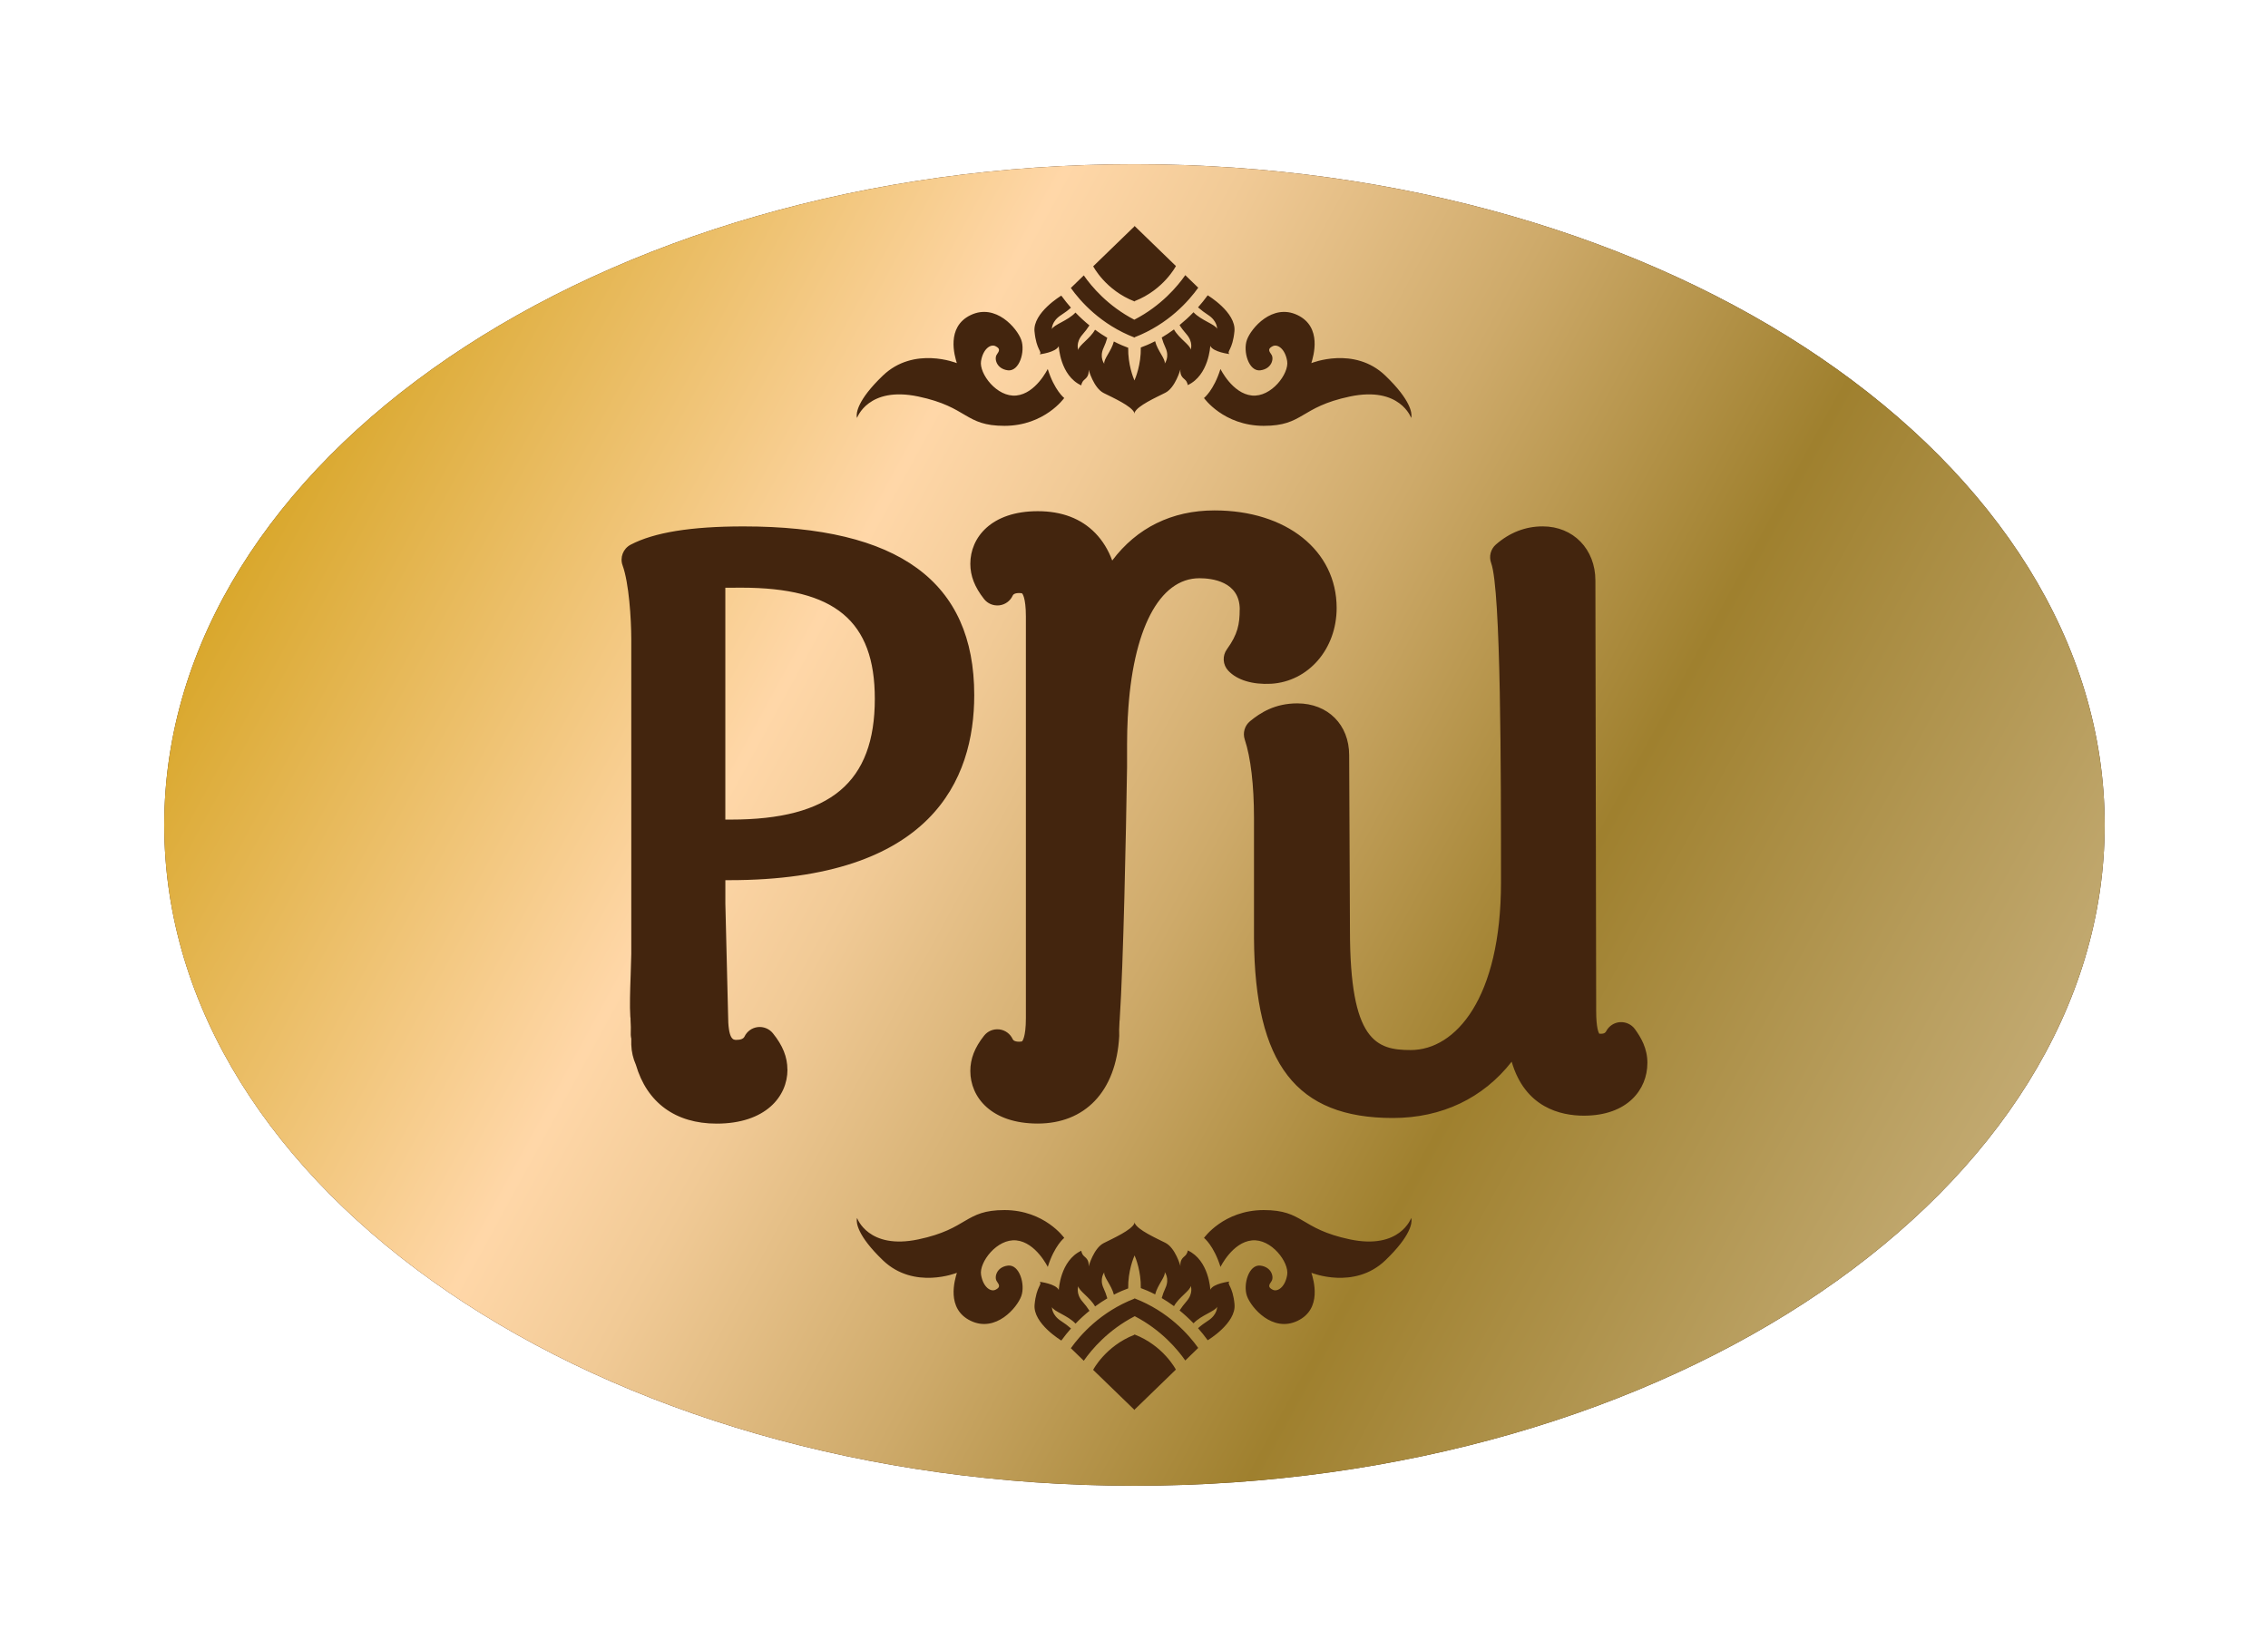 <svg width="290" height="211" viewBox="0 0 290 211" fill="none" xmlns="http://www.w3.org/2000/svg">
<g filter="url(#filter0_d_942_1494)">
<path d="M145.061 190C213.575 190 269.117 152.168 269.117 105.5C269.117 58.832 213.575 21 145.061 21C76.546 21 21.004 58.832 21.004 105.5C21.004 152.168 76.546 190 145.061 190Z" fill="#43250E"/>
<path d="M93.444 104.81H92.745V75.164C93.37 75.152 94.077 75.152 94.776 75.152C106.753 75.152 111.859 79.402 111.859 89.361C111.859 100.043 106.177 104.81 93.444 104.81ZM269.116 105.5C269.116 152.169 213.573 190 145.06 190C76.548 190 21 152.165 21 105.5C21 58.835 76.543 21 145.06 21C213.577 21 269.116 58.831 269.116 105.5ZM161.158 47.355C162.635 47.169 162.921 45.833 162.569 45.345C162.222 44.862 162.106 44.585 162.731 44.271C163.351 43.956 164.324 44.597 164.585 46.181C164.849 47.764 162.561 50.831 160.07 50.579C157.583 50.327 156.056 47.185 156.056 47.185C155.199 49.93 153.949 50.898 153.949 50.898C153.949 50.898 156.445 54.444 161.576 54.457C166.712 54.461 166.182 52.059 172.604 50.707C179.027 49.355 180.438 53.444 180.438 53.444C180.438 53.444 180.455 53.399 180.467 53.316C180.533 52.865 180.459 51.228 177.136 48.033C173.151 44.209 167.676 46.437 167.676 46.437C167.936 45.565 169.103 41.823 165.9 40.289C162.693 38.76 159.97 41.98 159.441 43.456C158.907 44.932 159.672 47.541 161.154 47.355H161.158ZM158.514 77.947C158.514 79.819 158.261 81.121 156.879 83.031C156.275 83.867 156.345 85.012 157.049 85.764C158.166 86.967 160.161 87.567 162.524 87.442C162.524 87.442 162.524 87.442 162.528 87.442C167.307 87.157 170.912 82.99 170.912 77.748C170.912 70.402 164.489 65.272 155.298 65.272C149.836 65.272 145.354 67.504 142.217 71.679C141.704 70.303 140.984 69.133 140.057 68.178C138.245 66.313 135.77 65.371 132.691 65.371C126.736 65.371 124.071 68.748 124.071 72.093C124.071 73.651 124.63 75.086 125.826 76.603C126.289 77.194 127.009 77.492 127.775 77.413C128.52 77.326 129.169 76.859 129.484 76.177C129.521 76.094 129.641 75.838 130.324 75.838C130.56 75.838 130.672 75.875 130.692 75.884C130.696 75.888 131.176 76.338 131.176 78.835V130.213C131.176 132.71 130.696 133.161 130.692 133.165C130.667 133.177 130.556 133.215 130.324 133.215C129.641 133.215 129.525 132.962 129.484 132.876C129.165 132.194 128.52 131.726 127.775 131.64C127.013 131.557 126.289 131.859 125.826 132.45C124.626 133.967 124.071 135.402 124.071 136.96C124.071 140.305 126.736 143.682 132.691 143.682C138.646 143.682 142.726 139.676 143.111 132.487C143.09 131.962 143.099 131.416 143.144 130.709V130.631C143.157 130.565 143.165 130.494 143.169 130.428C143.653 123.004 143.968 107.005 144.113 98.096V95.202C144.113 94.003 144.146 92.866 144.204 91.676C144.208 91.634 144.212 91.593 144.216 91.552C144.804 80.526 148.226 73.945 153.366 73.945C154.913 73.945 158.522 74.333 158.522 77.938L158.514 77.947ZM145.048 28.954L139.784 34.055C139.784 34.055 141.357 37.119 145.093 38.557V38.504C148.793 37.057 150.361 34.022 150.361 34.022L145.093 28.917L145.052 28.88V28.954H145.048ZM136.925 36.825C138.112 38.499 140.728 41.497 145.089 43.175V43.125C149.422 41.443 152.021 38.462 153.213 36.792L151.557 35.188C150.568 36.61 148.47 39.111 145.048 40.881V40.889C141.646 39.124 139.565 36.635 138.58 35.217L136.925 36.825ZM132.281 42.394C132.513 44.808 133.299 44.936 132.935 45.312C132.935 45.312 135.009 45.068 135.377 44.266C135.377 44.266 135.546 48.033 138.257 49.285C138.257 49.285 138.298 48.859 138.625 48.587C138.952 48.309 139.258 48.012 139.201 47.284C139.201 47.284 139.838 49.612 141.121 50.261C142.354 50.881 144.659 51.906 145.04 52.778V52.853C145.04 52.853 145.052 52.824 145.056 52.816C145.064 52.836 145.077 52.857 145.085 52.886V52.741C145.47 51.873 147.775 50.848 149.008 50.224C150.291 49.57 150.932 47.243 150.932 47.243C150.875 47.979 151.181 48.268 151.508 48.545C151.835 48.822 151.872 49.248 151.872 49.248C154.578 47.991 154.752 44.229 154.752 44.229C155.12 45.027 157.194 45.275 157.194 45.275C156.829 44.899 157.612 44.767 157.843 42.356C158.075 39.946 154.425 37.764 154.425 37.764C154.02 38.322 153.606 38.83 153.188 39.306C153.573 39.649 154.015 39.975 154.454 40.261C155.687 41.054 155.621 42.047 155.621 42.047C155.398 41.476 153.589 40.98 152.608 39.93C152.013 40.558 151.408 41.092 150.825 41.571C151.073 41.968 151.384 42.369 151.702 42.729C152.625 43.779 152.248 44.717 152.248 44.717C152.215 44.138 150.755 43.287 150.109 42.129C149.563 42.53 149.041 42.869 148.545 43.163C148.665 43.597 148.83 44.043 149.021 44.453C149.592 45.672 148.925 46.495 148.925 46.495C149.07 45.949 148.003 44.853 147.7 43.634C146.956 44.018 146.331 44.271 145.871 44.436C145.913 46.644 145.172 48.388 145.056 48.653C144.899 48.293 144.22 46.594 144.257 44.473C143.794 44.308 143.169 44.051 142.424 43.667C142.118 44.886 141.054 45.982 141.203 46.528C141.203 46.528 140.541 45.709 141.108 44.486C141.299 44.076 141.468 43.63 141.584 43.2C141.088 42.906 140.562 42.567 140.016 42.166C139.37 43.328 137.909 44.18 137.876 44.758C137.876 44.758 137.496 43.82 138.423 42.77C138.737 42.41 139.047 42.009 139.3 41.612C138.712 41.133 138.112 40.591 137.516 39.971C136.536 41.017 134.723 41.517 134.5 42.088C134.5 42.088 134.437 41.092 135.666 40.302C136.109 40.021 136.556 39.69 136.937 39.347C136.523 38.871 136.105 38.359 135.704 37.805C135.704 37.805 132.046 39.988 132.277 42.398L132.281 42.394ZM109.558 53.316C109.571 53.399 109.587 53.444 109.587 53.444C109.587 53.444 110.998 49.355 117.421 50.707C123.844 52.059 123.314 54.461 128.449 54.457C133.581 54.444 136.076 50.898 136.076 50.898C136.076 50.898 134.826 49.93 133.97 47.185C133.97 47.185 132.447 50.331 129.956 50.579C127.464 50.831 125.18 47.764 125.441 46.181C125.702 44.597 126.678 43.956 127.295 44.271C127.916 44.581 127.804 44.858 127.456 45.345C127.109 45.833 127.39 47.164 128.867 47.355C130.349 47.536 131.114 44.928 130.581 43.456C130.051 41.98 127.328 38.76 124.121 40.289C120.918 41.823 122.081 45.565 122.345 46.437C122.345 46.437 116.871 44.209 112.885 48.033C109.558 51.228 109.488 52.869 109.554 53.316H109.558ZM100.682 136.786C100.682 135.178 100.09 133.698 98.824 132.132C98.356 131.557 97.624 131.263 96.891 131.346C96.155 131.433 95.513 131.892 95.195 132.561C95.062 132.838 94.71 132.983 94.156 132.983C93.763 132.983 93.096 132.983 93.096 129.734L92.749 115.546V112.557H93.258C119.138 112.557 124.572 99.688 124.572 88.889C124.572 74.375 114.921 67.318 95.07 67.318C88.366 67.318 83.641 68.083 80.636 69.658C79.676 70.162 79.237 71.295 79.61 72.312C80.421 74.528 80.719 79.17 80.719 81.75V121.982C80.698 122.892 80.669 123.801 80.64 124.682C80.566 126.811 80.504 128.655 80.595 130.007C80.603 130.085 80.611 130.16 80.624 130.238V130.449C80.665 131.036 80.673 131.602 80.653 132.342C80.665 132.533 80.686 132.71 80.719 132.818V133.603C80.752 134.509 80.951 135.364 81.307 136.162C82.722 141.02 86.38 143.69 91.632 143.69C97.888 143.69 100.69 140.226 100.69 136.791L100.682 136.786ZM128.871 161.847C127.394 162.033 127.109 163.368 127.46 163.856C127.808 164.34 127.924 164.617 127.299 164.931C126.678 165.245 125.706 164.605 125.445 163.021C125.18 161.442 127.469 158.37 129.96 158.623C132.447 158.875 133.974 162.017 133.974 162.017C134.831 159.272 136.08 158.304 136.08 158.304C136.08 158.304 133.585 154.757 128.454 154.745C123.318 154.741 123.848 157.143 117.425 158.494C111.003 159.846 109.591 155.758 109.591 155.758C109.591 155.758 109.575 155.803 109.562 155.886C109.496 156.336 109.571 157.973 112.894 161.169C116.879 164.993 122.354 162.765 122.354 162.765C122.093 163.637 120.926 167.378 124.129 168.912C127.336 170.442 130.059 167.221 130.589 165.746C131.123 164.27 130.357 161.661 128.876 161.847H128.871ZM145.089 180.248L150.353 175.146C150.353 175.146 148.781 172.083 145.044 170.644V170.698C141.344 172.145 139.776 175.179 139.776 175.179L145.044 180.285V180.293V180.289L145.085 180.326V180.252L145.089 180.248ZM153.213 172.377C152.025 170.702 149.41 167.705 145.048 166.027V166.076C140.715 167.759 138.116 170.739 136.925 172.41L138.58 174.014C139.569 172.592 141.667 170.09 145.089 168.321V168.313C148.491 170.078 150.568 172.567 151.557 173.981L153.213 172.372V172.377ZM157.856 166.804C157.624 164.394 156.838 164.261 157.202 163.885C157.202 163.885 155.129 164.129 154.76 164.927C154.76 164.927 154.591 161.161 151.88 159.908C151.88 159.908 151.835 160.334 151.512 160.607C151.185 160.884 150.879 161.182 150.937 161.909C150.937 161.909 150.299 159.582 149.012 158.933C147.779 158.312 145.474 157.287 145.093 156.415V156.341C145.093 156.341 145.081 156.369 145.077 156.378C145.069 156.357 145.056 156.336 145.048 156.307V156.452C144.663 157.32 142.358 158.346 141.125 158.97C139.842 159.623 139.201 161.95 139.201 161.95C139.258 161.215 138.952 160.925 138.625 160.648C138.298 160.371 138.261 159.945 138.261 159.945C135.555 161.202 135.381 164.964 135.381 164.964C135.013 164.166 132.939 163.918 132.939 163.918C133.304 164.294 132.521 164.427 132.29 166.837C132.058 169.247 135.708 171.43 135.708 171.43C136.113 170.872 136.527 170.363 136.945 169.888C136.56 169.545 136.118 169.218 135.679 168.937C134.446 168.143 134.512 167.151 134.512 167.151C134.735 167.722 136.544 168.218 137.525 169.268C138.12 168.639 138.721 168.106 139.308 167.627C139.06 167.23 138.749 166.829 138.431 166.469C137.508 165.419 137.885 164.48 137.885 164.48C137.918 165.059 139.378 165.911 140.024 167.068C140.57 166.667 141.092 166.328 141.588 166.035C141.468 165.601 141.303 165.154 141.112 164.745C140.541 163.526 141.203 162.703 141.203 162.703C141.059 163.249 142.126 164.344 142.428 165.564C143.173 165.179 143.798 164.927 144.257 164.762C144.216 162.554 144.957 160.809 145.073 160.545C145.23 160.905 145.909 162.604 145.871 164.724C146.335 164.89 146.96 165.146 147.705 165.531C148.011 164.311 149.074 163.215 148.925 162.67C148.925 162.67 149.588 163.488 149.021 164.712C148.83 165.121 148.661 165.568 148.545 165.998C149.041 166.291 149.567 166.63 150.113 167.031C150.759 165.87 152.219 165.018 152.253 164.439C152.253 164.439 152.633 165.378 151.706 166.428C151.392 166.787 151.086 167.188 150.829 167.585C151.417 168.065 152.017 168.606 152.613 169.226C153.593 168.18 155.402 167.68 155.629 167.11C155.629 167.11 155.691 168.106 154.462 168.896C154.02 169.177 153.573 169.507 153.192 169.851C153.606 170.326 154.024 170.839 154.425 171.393C154.425 171.393 158.083 169.21 157.852 166.8L157.856 166.804ZM180.471 155.886C180.459 155.803 180.442 155.758 180.442 155.758C180.442 155.758 179.031 159.846 172.609 158.494C166.186 157.143 166.716 154.741 161.58 154.745C156.449 154.757 153.953 158.304 153.953 158.304C153.953 158.304 155.203 159.272 156.06 162.017C156.06 162.017 157.583 158.871 160.074 158.623C162.565 158.37 164.849 161.438 164.589 163.021C164.328 164.605 163.351 165.245 162.735 164.931C162.114 164.621 162.226 164.344 162.573 163.856C162.921 163.368 162.64 162.037 161.162 161.847C159.681 161.665 158.915 164.274 159.449 165.746C159.979 167.221 162.702 170.442 165.909 168.912C169.112 167.378 167.949 163.637 167.684 162.765C167.684 162.765 173.159 164.993 177.144 161.169C180.471 157.973 180.542 156.332 180.475 155.886H180.471ZM210.647 135.943C210.647 134.058 209.836 132.69 209.046 131.598C208.607 130.999 207.891 130.672 207.15 130.714C206.41 130.763 205.743 131.193 205.392 131.846C205.313 131.995 205.201 132.198 204.713 132.198C204.581 132.198 204.498 132.181 204.49 132.189C204.411 132.074 204.096 131.462 204.096 129.291L203.997 74.234C203.997 70.224 201.167 67.314 197.268 67.314C195.054 67.314 193.039 68.095 191.276 69.633C190.602 70.22 190.357 71.167 190.668 72.006C191.926 75.412 191.926 98.836 191.926 112.83C191.926 127.65 186.128 134.281 180.384 134.281C175.981 134.281 172.613 133.153 172.613 118.969L172.513 96.57C172.513 92.672 169.786 89.948 165.88 89.948C162.995 89.948 161.141 91.163 159.846 92.221C159.151 92.788 158.878 93.726 159.163 94.578C159.925 96.86 160.343 100.419 160.343 104.611V119.99C160.446 136.096 165.756 142.971 178.096 142.971C184.382 142.971 189.662 140.416 193.291 135.77C195.001 141.652 199.565 142.673 202.524 142.673C208.131 142.673 210.643 139.296 210.643 135.951L210.647 135.943Z" fill="url(#paint0_linear_942_1494)"/>
</g>
<defs>
<filter id="filter0_d_942_1494" x="0.56" y="0.56" width="288.997" height="209.88" filterUnits="userSpaceOnUse" color-interpolation-filters="sRGB">
<feFlood flood-opacity="0" result="BackgroundImageFix"/>
<feColorMatrix in="SourceAlpha" type="matrix" values="0 0 0 0 0 0 0 0 0 0 0 0 0 0 0 0 0 0 127 0" result="hardAlpha"/>
<feOffset/>
<feGaussianBlur stdDeviation="10.22"/>
<feColorMatrix type="matrix" values="0 0 0 0 0.035 0 0 0 0 0.467 0 0 0 0 0.502 0 0 0 0.85 0"/>
<feBlend mode="normal" in2="BackgroundImageFix" result="effect1_dropShadow_942_1494"/>
<feBlend mode="normal" in="SourceGraphic" in2="effect1_dropShadow_942_1494" result="shape"/>
</filter>
<linearGradient id="paint0_linear_942_1494" x1="39.788" y1="48.165" x2="292.699" y2="186.185" gradientUnits="userSpaceOnUse">
<stop stop-color="#D7A526"/>
<stop offset="0.25" stop-color="#FFD7A8"/>
<stop offset="0.32" stop-color="#F1CA96"/>
<stop offset="0.45" stop-color="#CEAA6A"/>
<stop offset="0.6" stop-color="#9F802E"/>
<stop offset="0.87" stop-color="#CAB380"/>
<stop offset="1" stop-color="#FFD7A8"/>
</linearGradient>
</defs>
</svg>
